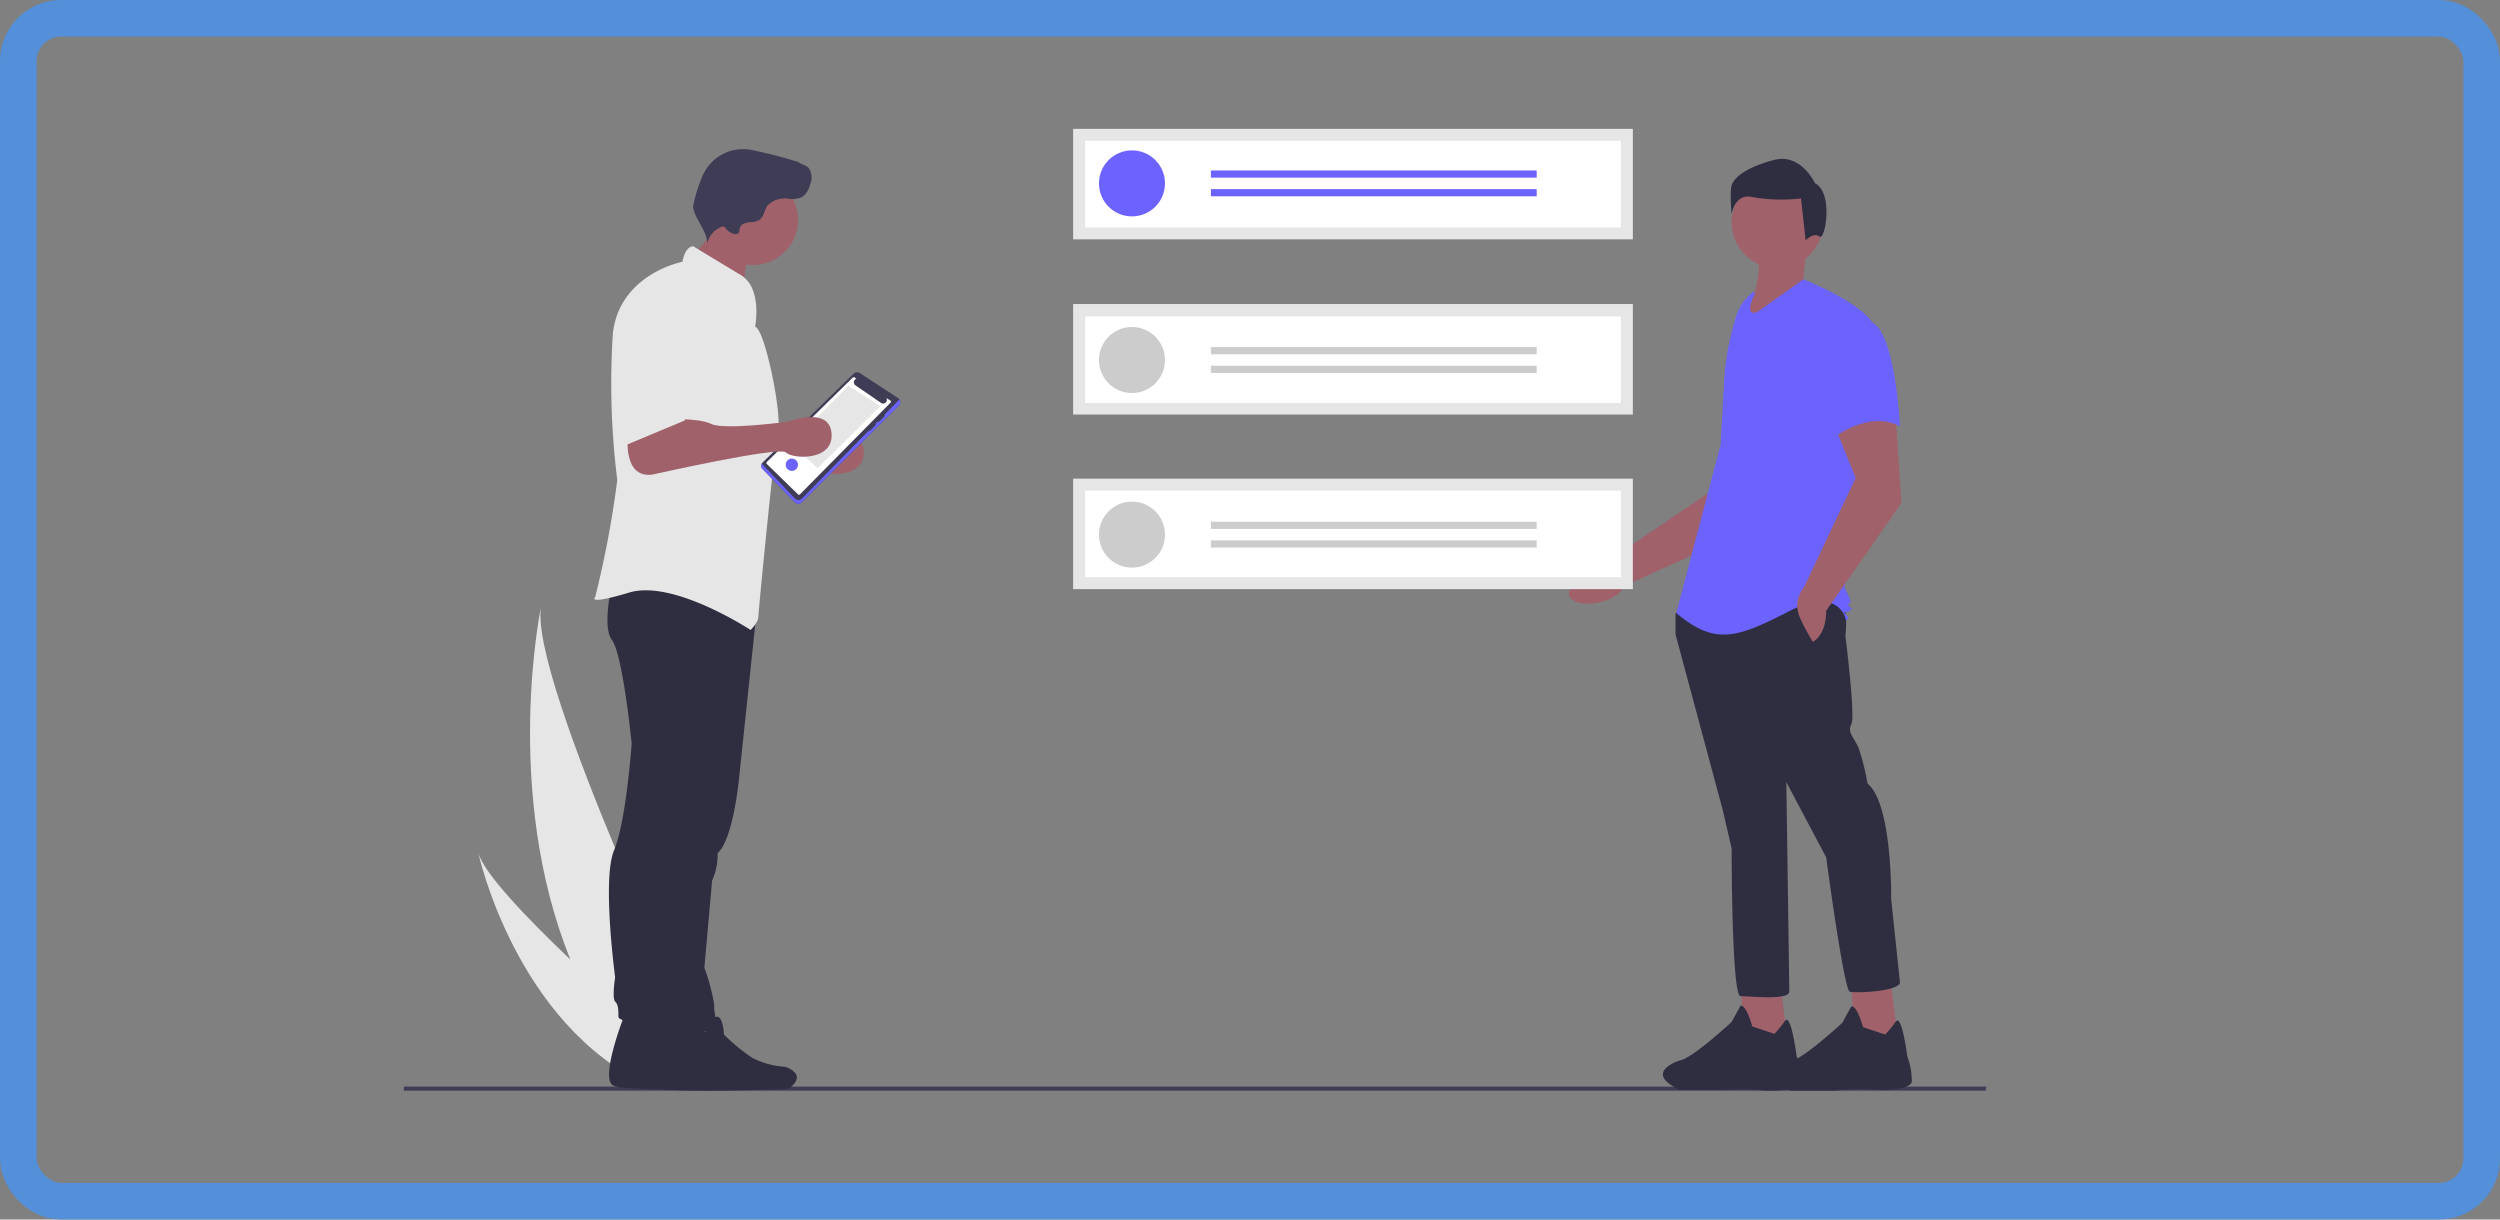 <svg xmlns="http://www.w3.org/2000/svg" width="205" height="100" viewBox="0 0 205 100"><rect x="0" y="0" width="205" height="100" fill="#808080" stroke="none"/><defs><style>.a{isolation:isolate;}.b{fill:#3f3d56;}.c{fill:#a0616a;}.d{fill:#2f2e41;}.e{fill:#6c63ff;}.f{fill:#e6e6e6;}.g{fill:#fff;}.h{fill:#ccc;}.i,.k{fill:none;}.i{stroke:#5390d9;stroke-width:3px;}.j{stroke:none;}</style></defs><g transform="translate(-404 -517)"><g class="a" transform="translate(-124.5 98.783)"><g class="a" transform="translate(165 -3)"><g transform="translate(396.615 431.783)"><path class="b" d="M129.71,520.5H0v-.329H129.77Z" transform="translate(0 -441.633)"/><path class="c" d="M820.714,353.18l-3.282,6.5-9.814,4.462c-1.048,1.771-4.378,1.907-4.621.761-.272-1.285,4.044-3.353,4.044-3.353L815.249,356l.718-4.78Z" transform="translate(-707.451 -326.697)"/><path class="c" d="M729.2,464.215l.605,4.843-3.511.242-.363-5.085Z" transform="translate(-616.326 -394.124)"/><path class="d" d="M863.2,667.334a9.507,9.507,0,0,0,.866-1.06c.5-.7.95,2.875.95,2.875a6.481,6.481,0,0,1,.363,2.179c-.121.726-2.906.726-3.39.605a22.888,22.888,0,0,0-2.906,0h-3.632c-3.148-1.453,0-2.421,0-2.421.969-.121,4.237-3.148,4.237-3.148l.726-1.332c.484-.121.968,1.695.968,1.695Z" transform="translate(-750.811 -593.127)"/><path class="c" d="M789.338,464.616l.605,4.843-3.511.242-.363-5.085Z" transform="translate(-667.383 -394.465)"/><path class="d" d="M923.339,667.735a9.513,9.513,0,0,0,.866-1.06c.5-.7.95,2.875.95,2.875a5.615,5.615,0,0,1,.363,2.058c-.121.726-2.906.726-3.39.605a19.7,19.7,0,0,0-2.906.121h-3.632c-3.148-1.453,0-2.421,0-2.421.969-.121,4.237-3.148,4.237-3.148l.726-1.332c.484-.121.968,1.695.968,1.695Z" transform="translate(-801.868 -593.468)"/><path class="d" d="M874.6,445.057c.484.605.242,2.663.242,2.663s.847,6.659.484,7.264.242,1.09.605,1.937a19.336,19.336,0,0,1,.726,2.906c2.058,1.695,1.937,9.443,1.937,9.443l.726,6.9c-.242.726-3.632.847-4.116.726s-1.937-11.017-1.937-11.017l-3.269-6.174s.242,16.465.242,17.191-3.269.363-4,.363-.726-12.107-.726-12.107l-.727-3.148L860.915,447.6V445.9l.605-.847S874.111,444.452,874.6,445.057Z" transform="translate(-756.635 -406.141)"/><circle class="c" cx="3.753" cy="3.753" r="3.753" transform="translate(108.88 3.929)"/><path class="c" d="M897,251.326c.761,1.694.31,4.06-1.211,6.659l6.174-2.906-.969-.847.242-2.421Z" transform="translate(-786.248 -241.889)"/><path class="e" d="M867.732,271.539a3.874,3.874,0,0,0-1.57,2.263,21.444,21.444,0,0,0-.921,5.123l-.293,5.205-3.632,13.8c3.148,2.663,4.964,2.058,9.2-.121s4.721.726,4.721.726.363-.121,0-.484,0,0,.363-.363,0,0-.121-.363,0-.121.121-.242-.484-1.211-.484-1.211l.969-9.08L877.3,273.96c-1.453-1.816-5.569-3.39-5.569-3.39l-3.753,2.663c-1.211.484-.242-1.453-.242-1.453Z" transform="translate(-756.975 -258.228)"/><path class="c" d="M935.018,343.937l.484,7.264-6.174,8.838c0,2.058-1.09,2.542-1.09,2.542a16.015,16.015,0,0,1-1.09-2.058,2.35,2.35,0,0,1,.363-2.421l4.237-8.959-1.816-4.479Z" transform="translate(-812.699 -320.517)"/><path class="e" d="M941.88,292.018c2.058.726,2.421,8.6,2.421,8.6-2.421-1.332-5.327.847-5.327.847s-.605-2.058-1.332-4.722a4.627,4.627,0,0,1,.969-4.358A3.3,3.3,0,0,1,941.88,292.018Z" transform="translate(-821.62 -276.225)"/><path class="d" d="M898.2,211.517c-.478-.382-1.13.313-1.13.313l-.382-3.44a13.637,13.637,0,0,1-3.918-.1c-1.529-.382-1.768,1.386-1.768,1.386a12.275,12.275,0,0,1-.048-2.15c.1-.86,1.338-1.72,3.536-2.293s3.345,1.911,3.345,1.911C899.368,207.912,898.682,211.9,898.2,211.517Z" transform="translate(-782.121 -202.685)"/><path class="f" d="M210.665,468.4c.413,1.638,3.931,5.322,7.562,8.781-5.6-13.828-2.408-28.962-2.408-28.962-1.04,5.944,13.207,35.855,13.207,35.855l-3.245,1.913-1.1,1.543C213.7,482.484,210.665,468.4,210.665,468.4Z" transform="translate(-204.565 -409.054)"/><rect class="f" width="45.896" height="9.061" transform="translate(54.882 28.683)"/><rect class="f" width="45.896" height="9.061" transform="translate(54.882 14.365)"/><rect class="f" width="45.896" height="9.061" transform="translate(54.882)"/><path class="g" d="M540.23,202.408h43.939v-7.1H540.23Z" transform="translate(-484.37 -194.325)"/><path class="g" d="M540.23,297.76h43.939v-7.1H540.23Z" transform="translate(-484.37 -275.28)"/><path class="g" d="M540.23,392.38h43.939v-7.1H540.23Z" transform="translate(-484.37 -355.614)"/><circle class="e" cx="2.707" cy="2.707" r="2.707" transform="translate(57 1.765)"/><rect class="e" width="26.714" height="0.588" transform="translate(66.179 3.413)"/><rect class="e" width="26.714" height="0.588" transform="translate(66.179 4.943)"/><circle class="h" cx="2.707" cy="2.707" r="2.707" transform="translate(57 16.248)"/><rect class="h" width="26.714" height="0.588" transform="translate(66.179 17.896)"/><rect class="h" width="26.714" height="0.588" transform="translate(66.179 19.426)"/><circle class="h" cx="2.707" cy="2.707" r="2.707" transform="translate(57 30.566)"/><rect class="h" width="26.714" height="0.588" transform="translate(66.179 32.214)"/><rect class="h" width="26.714" height="0.588" transform="translate(66.179 33.744)"/><path class="c" d="M309.264,355.741s-.633,3.978,1.989,3.616c0,0,10.4-2.35,10.939-1.808s3.915.727,3.739-1.56-3.558-.972-3.558-.972-5.243.723-6.328.181-4.159-.362-4.159-.362Z" transform="translate(-288.219 -329.602)"/><path class="d" d="M319.513,447.853l-1.441,13.677s-.452,5.424-1.808,6.6a5.111,5.111,0,0,1-.452,2.26l-.633,7.142a16.474,16.474,0,0,1,.814,3.074c-.09.452.362,1.9.271,2.079a34.732,34.732,0,0,1-4.339,0l.9-14.555,2.8-20.25Z" transform="translate(-290.535 -408.743)"/><path class="d" d="M303.024,671.452s-1.9,4.781-.907,5.358,11.375.165,11.375.165,1.731-1.072-.247-1.813a6.79,6.79,0,0,1-2.72-.742,15.767,15.767,0,0,1-2.308-1.9s-.082-1.814-.742-1.4a1.694,1.694,0,0,0-.742,1.154Z" transform="translate(-281.966 -598.25)"/><path class="d" d="M283.015,666.945s-2.079,5.243-.994,5.876S294.5,673,294.5,673s1.9-1.175-.271-1.989a7.447,7.447,0,0,1-2.983-.814,17.283,17.283,0,0,1-2.531-2.079s-.09-1.989-.814-1.537a1.858,1.858,0,0,0-.814,1.266Z" transform="translate(-264.88 -594.391)"/><path class="d" d="M290.654,433.406s-.994,9.311-1.446,11.3a25.708,25.708,0,0,0-.542,3.978s-.09,2.893-.9,3.707a2.443,2.443,0,0,0-.723,1.808s-.814,9.131-.362,10.215,1.066,2.494.614,3.217-5.586.218-5.586-.325,0-.994-.271-1.266,0-1.989,0-1.989-1.085-8.046-.09-10.4,1.446-8.769,1.446-8.769-.723-7.323-1.627-8.5.181-5.334.181-5.334Z" transform="translate(-264.112 -394.482)"/><path class="c" d="M329.2,240.488a1.215,1.215,0,0,0,.586.5,17.513,17.513,0,0,1,3.533,2.839,4.147,4.147,0,0,1,.165-2.8,1.446,1.446,0,0,0,.209-.944,1.175,1.175,0,0,0-.458-.548,14.214,14.214,0,0,0-1.4-.954c-.339-.2-1.034-.742-1.423-.683a3.608,3.608,0,0,1-.261,1.485C330.092,239.493,329.235,240.58,329.2,240.488Z" transform="translate(-305.198 -230.48)"/><circle class="c" cx="3.706" cy="3.706" r="3.706" transform="translate(24.915 3.758)"/><path class="f" d="M286.871,259.223s.633-3.164-1.175-4.249-3.887-2.35-3.887-2.35-.633-.09-.9,1.266c0,0-5.153.994-5.7,5.876a63.728,63.728,0,0,0,.362,12.023,82.539,82.539,0,0,1-1.808,9.583s-.814.723,2.8-.362,9.944,3.074,9.944,3.074.633-.633.633-1.085,1.356-14.193,1.627-15.459S287.685,259.4,286.871,259.223Z" transform="translate(-258.069 -242.99)"/><path class="b" d="M331.4,206.01a1.546,1.546,0,0,1,.727-.194,1.383,1.383,0,0,0,.719-.214c.35-.269.376-.788.632-1.148a1.977,1.977,0,0,1,1.749-.557,1.938,1.938,0,0,0,1.14-.172,1.712,1.712,0,0,0,.6-1.01,1.369,1.369,0,0,0-.112-1.349c-.232-.234-.6-.281-.855-.486a37.673,37.673,0,0,0-3.709-.961,3.612,3.612,0,0,0-4.213,2.287,11.188,11.188,0,0,0-.706,2.351c.169,1.066,1.112,1.913,1.177,2.99a1.836,1.836,0,0,1,1.12-1.332.351.351,0,0,1,.228-.028c.094.03.148.124.208.2.155.206.641.518.917.372C331.279,206.63,331.094,206.22,331.4,206.01Z" transform="translate(-303.657 -198.163)"/><path class="b" d="M364.568,328.379a.412.412,0,0,0-.008.58l2.606,2.7a.411.411,0,0,0,.586.006l7.953-7.919a.411.411,0,0,0-.066-.636l-3.127-2.037a.409.409,0,0,0-.512.05Z" transform="translate(-335.125 -301.046)"/><path class="e" d="M375.641,335.737a.413.413,0,0,1-.055.067l-7.934,8.068a.411.411,0,0,1-.586-.006l-2.662-2.81a.408.408,0,0,1-.049-.061.369.369,0,0,0,.086.473l2.606,2.7a.411.411,0,0,0,.586.006l7.953-7.919a.412.412,0,0,0,.055-.516Z" transform="translate(-335.006 -313.555)"/><path class="g" d="M377.351,325.625l-.324-.206a.308.308,0,0,1-.444.4l-2.094-1.44a.308.308,0,0,1,.081-.548l-.167-.106a.112.112,0,0,0-.14.016l-7.046,6.924a.112.112,0,0,0,0,.161l2.559,2.493a.112.112,0,0,0,.156,0l7.434-7.522a.112.112,0,0,0-.019-.174Z" transform="translate(-337.453 -303.346)"/><path class="f" d="M210.391,144.19l2.161,2.038,5.141-5.079-2.609-1.7Z" transform="translate(-178.625 -118.396)"/><path class="b" d="M427.57,344.581a.077.077,0,0,0,.106,0l.45-.45a.075.075,0,0,0,0-.106.077.077,0,0,0-.106,0l-.45.45A.075.075,0,0,0,427.57,344.581Z" transform="translate(-388.701 -320.574)"/><path class="b" d="M422.554,349.593a.075.075,0,0,0,.106,0l.45-.45a.075.075,0,0,0-.106-.106l-.45.45A.075.075,0,0,0,422.554,349.593Z" transform="translate(-384.443 -324.829)"/><circle class="e" cx="0.505" cy="0.505" r="0.505" transform="translate(31.311 27.039)"/><path class="c" d="M291.788,346.421s-.633,3.978,1.989,3.616c0,0,10.4-2.35,10.939-1.808s3.915.727,3.739-1.56-3.558-.972-3.558-.972-5.243.723-6.328.181-4.159-.362-4.159-.362Z" transform="translate(-273.382 -321.689)"/><path class="f" d="M293.839,269.4s-4.068.452-4.068,6.328v7.5l4.972-2.079s2.079-4.882,1.9-6.238S296.551,269.577,293.839,269.4Z" transform="translate(-271.726 -257.231)"/></g></g></g><g class="i" transform="translate(404 517)"><rect class="j" width="205" height="100" rx="5"/><rect class="k" x="1.5" y="1.5" width="202" height="97" rx="3.5"/></g></g></svg>